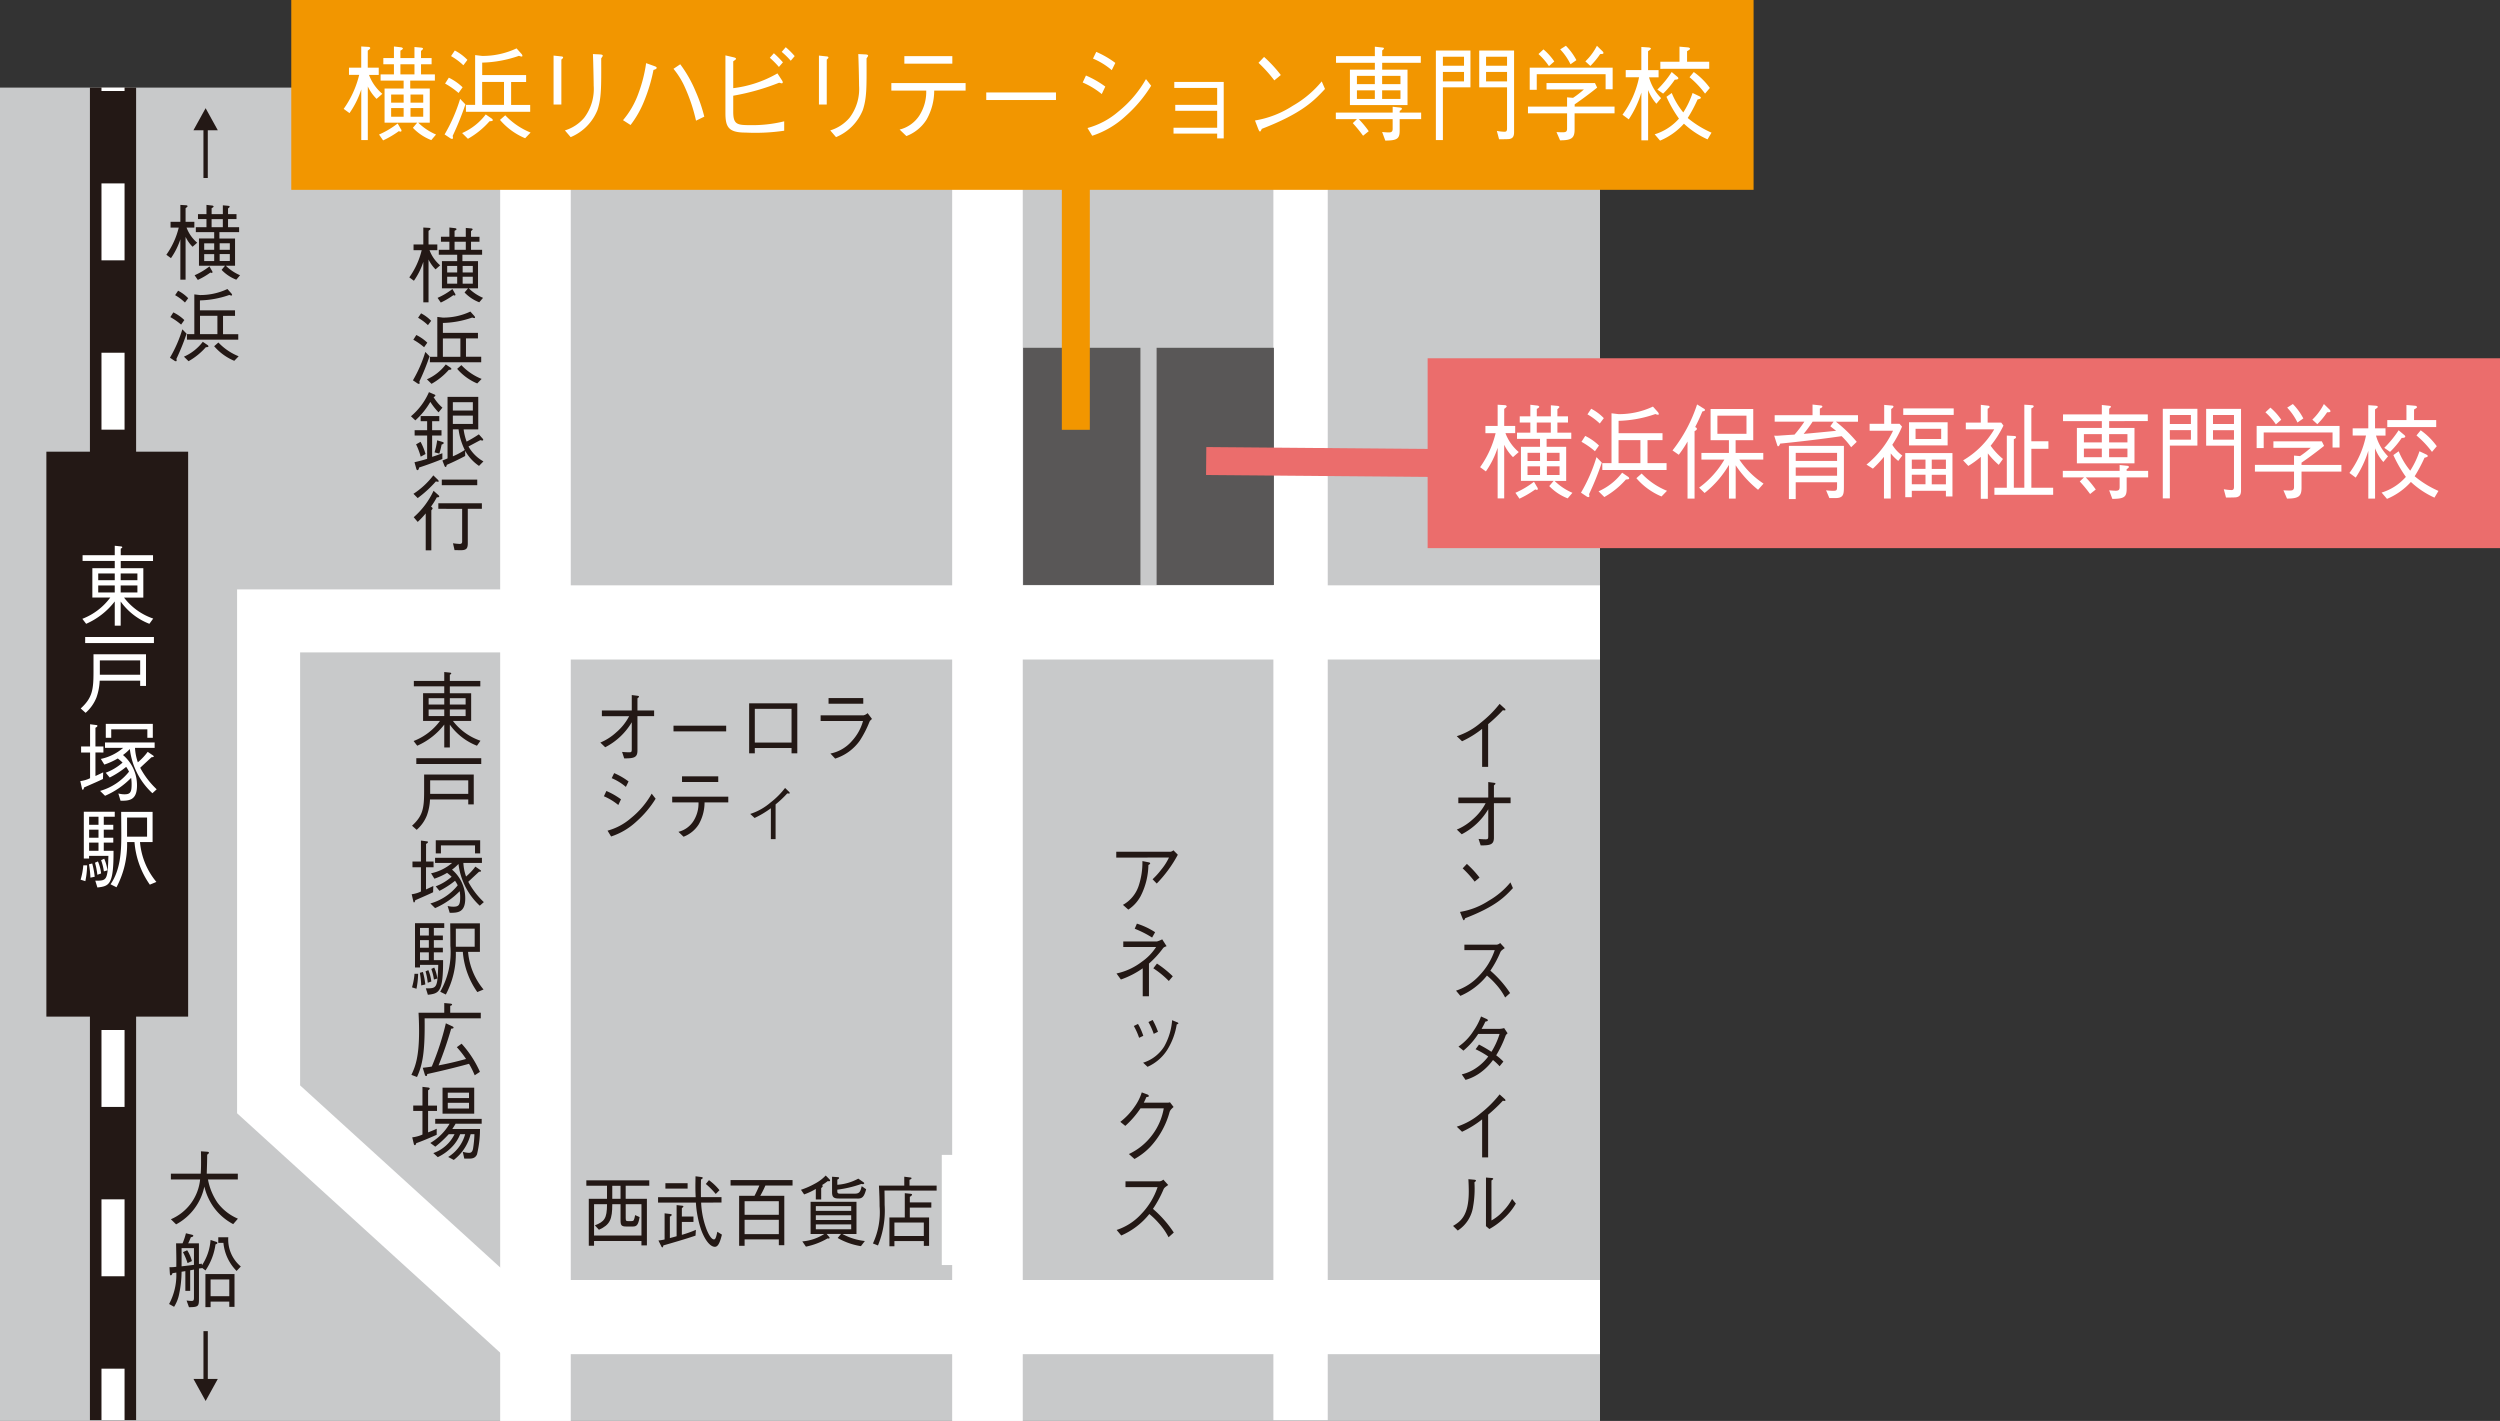 <svg xmlns="http://www.w3.org/2000/svg" xmlns:xlink="http://www.w3.org/1999/xlink" width="300" height="170.511" viewBox="0 0 300 170.511"><rect x="0" y="0" width="300" height="170.511" fill="#333333" stroke="none"/><defs><clipPath id="a"><rect width="192" height="160" transform="translate(-614 732)" fill="none"/></clipPath></defs><g transform="translate(614 -721.489)"><g clip-path="url(#a)"><path d="M-616.506,723.178V891.907h195.293V791.437h111.69V768.657h-111.69v-22.7h18.65V723.178Z" fill="none"/><rect width="195.293" height="168.729" transform="translate(-616.506 724.179)" fill="#c8c9ca"/><line y2="175.064" transform="translate(-549.744 720.563)" fill="#666"/><path d="M4.236,175.065H-4.236V0H4.236Z" transform="translate(-549.744 720.563)" fill="#fff"/><line y2="176.926" transform="translate(-495.504 723.171)" fill="#666"/><path d="M4.236,176.926H-4.236V0H4.236Z" transform="translate(-495.504 723.171)" fill="#fff"/><line x1="128.836" transform="translate(-550.049 796.183)" fill="#666"/><path d="M128.836,4.448H0v-8.9H128.836Z" transform="translate(-550.049 796.183)" fill="#fff"/><line x1="128.836" transform="translate(-550.049 879.541)" fill="#666"/><path d="M128.836,4.448H0v-8.9H128.836Z" transform="translate(-550.049 879.541)" fill="#fff"/><path d="M-551.215,886.325l-34.335-31.244V792.215h35.49v7.563h-27.926v51.959l31.862,28.994Z" fill="#fff"/><path d="M3.262,169.68H-3.262V0H3.262Z" transform="translate(-457.932 722.228)" fill="#fff"/><rect width="14.077" height="28.462" transform="translate(-491.225 763.223)" fill="#595757"/><rect width="14.078" height="28.462" transform="translate(-475.207 763.223)" fill="#595757"/><path d="M-590.891,751.1a4.253,4.253,0,0,1-.839-1.188v5.14h-.627V750.2a8.573,8.573,0,0,1-1.127,2.267l-.555-.406a9.478,9.478,0,0,0,1.487-3.258h-.981v-.694h1.176v-2.031l.683.041c.182.009.182.119.182.119,0,.059-.148.167-.238.238v1.633h1.052v.694h-.933a4.369,4.369,0,0,0,1.275,1.811Zm2.3,3.139a.367.367,0,0,1-.156-.048,9.027,9.027,0,0,1-1.516.89l-.384-.562a8.315,8.315,0,0,0,1.781-1.062l.3.526a.264.264,0,0,1,.066.157A.091.091,0,0,1-588.592,754.238Zm2.946.813a4.848,4.848,0,0,1-1.764-1.178l.416-.5h-3.131v-3.268h1.827v-.763H-590.5v-.593h1.276v-.972h-1.018v-.594h1.018v-1.11l.683.08c.1.009.176.08.176.12,0,.069-.176.167-.24.2v.712h1.347v-1.06l.656.06c.028.01.167.019.167.109,0,.02,0,.05-.2.208v.683h1.016v.594h-1.016v.972h1.33v.593h-2.365v.763h1.876v3.268H-586.9a5.575,5.575,0,0,0,1.707,1.142Zm-2.652-4.366h-1.2v.78h1.2Zm0,1.295h-1.2v.834h1.2Zm1.036-4.2h-1.347v.972h1.347Zm.84,2.9h-1.219v.78h1.219Zm0,1.295h-1.219v.834h1.219Z" fill="#231815"/><path d="M-591.611,761.53a27,27,0,0,1-1.219,3.022,1.6,1.6,0,0,1,.028.188c0,.07-.028.1-.093.1a.363.363,0,0,1-.193-.08l-.518-.347a15.537,15.537,0,0,0,1.487-3.407Zm-1.588-2.555a5.116,5.116,0,0,1,1.32.921l-.387.545a7.8,7.8,0,0,0-1.293-.9Zm.572-2.6a4.622,4.622,0,0,1,1.211.9l-.389.516a6.006,6.006,0,0,0-1.181-.882Zm.7,7.914a5.735,5.735,0,0,0,2.262-1.783l.553.377c.056.039.12.088.12.157,0,.091-.036.091-.314.12a7.911,7.911,0,0,1-2.068,1.674Zm.36-2.7h.886v-4.773l.666.078a7.615,7.615,0,0,0,3.305-.724l.488.547a.342.342,0,0,1,.074.167c0,.05-.037.068-.083.068a.734.734,0,0,1-.249-.068,11.41,11.41,0,0,1-3.527.653v1.19h4.21v.663h-1.44v2.2h1.828v.663h-6.158Zm3.656,0v-2.2H-590v2.2Zm.119,1a6.84,6.84,0,0,0,2.43,1.653l-.526.545a6.448,6.448,0,0,1-2.413-1.752Z" fill="#231815"/><path d="M-586.016,868.386a6.814,6.814,0,0,1-2.328-2.01,7.09,7.09,0,0,1-1.134-2.5,6.69,6.69,0,0,1-3.389,4.537l-.627-.615a5.828,5.828,0,0,0,3.508-4.775h-3.508v-.694h3.582c.017-.346.039-.6.039-1.335,0-.486,0-.862-.012-1.349l.723.05c.064,0,.238.021.238.129,0,.04-.037.091-.213.229-.008.921-.017,1.059-.054,2.276h3.73v.694h-3.583a7.311,7.311,0,0,0,1.128,2.765,5.936,5.936,0,0,0,2.464,1.942Z" fill="#231815"/><path d="M-588.139,870.814a7.381,7.381,0,0,1-1.2,3.128l-.377-.284c-.2.028-.277.037-.408.05v3.545c0,.99-.037,1.09-1.2,1.1l-.287-.8c.187.019.426.049.609.049.25,0,.277-.118.277-.437v-3.327c-.3.059-.349.07-.453.09v2.467h-.58v-2.369c-.332.049-.369.06-.452.069a13.63,13.63,0,0,1-.3,2.716,4.459,4.459,0,0,1-.6,1.494l-.6-.335a7.369,7.369,0,0,0,.868-3.775c-.14.029-.26.047-.453.07-.029.079-.1.266-.213.266-.082,0-.1-.1-.11-.235l-.046-.745a4.024,4.024,0,0,0,.822-.05c.008-.822.008-1.02-.029-2.812h.777a7.656,7.656,0,0,0,.406-1.208l.728.176c.046.011.157.05.157.119,0,.032-.016.139-.295.18a6.694,6.694,0,0,1-.322.733h1.291v2.474a1.493,1.493,0,0,0,.352-.037l.008.206a6.319,6.319,0,0,0,1.037-3.049l.718.238a.144.144,0,0,1,.1.127C-587.908,870.715-588.01,870.774-588.139,870.814Zm-2.586.447h-1.485v2.187c.683-.078.958-.109,1.485-.177Zm-.767,1.8a7.783,7.783,0,0,0-.553-1.316l.508-.226a4.323,4.323,0,0,1,.564,1.3Zm5.006,5.253v-.635h-2.242v.664h-.622V874.38h3.491v3.934Zm0-3.29h-2.242v2.01h2.242Zm.877-1.019a5.516,5.516,0,0,1-1.58-3.368h-.618v-.675h1.2a4.214,4.214,0,0,0,1.506,3.507Z" fill="#231815"/><path d="M-561.734,753.814a4.33,4.33,0,0,1-.842-1.188v5.139h-.626v-4.852a8.451,8.451,0,0,1-1.129,2.267l-.552-.406a9.438,9.438,0,0,0,1.486-3.258h-.978v-.694h1.173v-2.03l.682.041c.186.009.186.117.186.117,0,.06-.148.168-.242.24v1.632h1.054v.694h-.933a4.366,4.366,0,0,0,1.273,1.811Zm2.3,3.139a.35.35,0,0,1-.157-.049,9.337,9.337,0,0,1-1.514.892l-.388-.564a8.188,8.188,0,0,0,1.781-1.061l.3.525a.254.254,0,0,1,.064.157A.089.089,0,0,1-559.435,756.953Zm2.945.812a4.838,4.838,0,0,1-1.764-1.178l.416-.495h-3.131v-3.27h1.829v-.762h-2.206v-.594h1.272v-.97h-1.014V749.9h1.014v-1.11l.683.079c.1.01.178.079.178.12,0,.069-.178.167-.24.2v.712h1.347v-1.06l.657.058c.026.011.164.021.164.11,0,.019,0,.05-.193.209v.683h1.015v.594h-1.015v.97h1.33v.594h-2.364v.762h1.872v3.27h-1.106a5.612,5.612,0,0,0,1.709,1.14Zm-2.65-4.367h-1.2v.783h1.2Zm0,1.3h-1.2v.831h1.2Zm1.034-4.2h-1.347v.97h1.347Zm.84,2.9h-1.218v.783h1.218Zm0,1.3h-1.218v.831h1.218Z" fill="#231815"/><path d="M-562.455,764.245a27.6,27.6,0,0,1-1.219,3.022,1.688,1.688,0,0,1,.029.188c0,.068-.029.1-.094.1a.354.354,0,0,1-.193-.08l-.517-.347a15.782,15.782,0,0,0,1.488-3.407Zm-1.588-2.555a5.132,5.132,0,0,1,1.32.921l-.386.545a7.81,7.81,0,0,0-1.293-.9Zm.572-2.6a4.62,4.62,0,0,1,1.211.9l-.387.515a6.107,6.107,0,0,0-1.184-.883Zm.7,7.915a5.721,5.721,0,0,0,2.264-1.784l.553.377c.056.04.119.09.119.157,0,.091-.035.091-.313.121a7.968,7.968,0,0,1-2.068,1.674Zm.362-2.7h.886V759.52l.666.081a7.6,7.6,0,0,0,3.3-.724l.492.546a.367.367,0,0,1,.071.168c0,.048-.038.068-.081.068a.741.741,0,0,1-.25-.068,11.45,11.45,0,0,1-3.528.653v1.189h4.208v.664h-1.438v2.2h1.828v.661h-6.158Zm3.656,0v-2.2h-2.1v2.2Zm.121,1a6.817,6.817,0,0,0,2.428,1.654l-.528.545a6.446,6.446,0,0,1-2.409-1.754Z" fill="#231815"/><path d="M-561.373,770.973a7.962,7.962,0,0,1-.988-1.258,9.063,9.063,0,0,1-1.8,2.22l-.525-.495a7.83,7.83,0,0,0,2.16-2.894l.619.268c.094.039.148.068.148.138,0,.088-.121.149-.213.188a5.332,5.332,0,0,0,1.063,1.268Zm-2.328,6.616c-.055.218-.1.318-.194.318s-.138-.1-.165-.218l-.2-.733c.75-.18.971-.238,1.516-.406v-2.794h-1.5v-.643h1.5v-1.082h-.776v-.613h2.235v.613h-.86v1.082h1.126v.643h-1.126v2.555c.564-.178.848-.287,1.229-.434v.691C-561.422,776.776-562.391,777.163-563.7,777.589Zm.185-1.3a8.367,8.367,0,0,0-.554-1.477l.535-.307a7.189,7.189,0,0,1,.6,1.467Zm2.512-1.456a9.652,9.652,0,0,1-.277,1.089l-.572-.149a8.671,8.671,0,0,0,.312-1.445l.618.187c.148.04.167.089.167.128C-560.756,774.717-560.8,774.776-561,774.837Zm4.485,2.564a5.317,5.317,0,0,1-1.661-1.812v.624c-.582.307-1.3.674-2.207,1.06-.037.178-.065.257-.138.257s-.129-.1-.148-.158l-.239-.615c.166-.067.423-.168.617-.257v-7.38h3.686v3.9h-1.756a6.791,6.791,0,0,0,.359,1.465,14.99,14.99,0,0,0,1.471-.872l.471.535a.2.2,0,0,1,.052.128c0,.04-.036.081-.117.081a.935.935,0,0,1-.223-.051l-1.431.763a4.7,4.7,0,0,0,1.793,1.792Zm-.739-7.646h-2.4v1h2.4Zm0,1.613h-2.4v1h2.4Zm-1.715,1.647h-.683v3.238a8.752,8.752,0,0,0,1.429-.764A7.889,7.889,0,0,1-558.973,773.015Z" fill="#231815"/><path d="M-561.439,779.3a1.724,1.724,0,0,1-.256-.04,14.076,14.076,0,0,1-2.182,2l-.508-.514A9.53,9.53,0,0,0-562,778.533l.563.544a.332.332,0,0,1,.083.158A.075.075,0,0,1-561.439,779.3Zm-.138,1.862a10.132,10.132,0,0,1-.7,1.119c.045.04.185.119.185.219,0,.06-.037.1-.148.226v4.8h-.674v-4.427a10.826,10.826,0,0,1-.961,1.02l-.479-.565a9.588,9.588,0,0,0,2.381-3.17l.592.525c.027.029.09.09.09.139C-561.293,781.177-561.484,781.167-561.577,781.167Zm3.712,1.387v4.13c0,.536-.15.674-.3.744-.221.1-.3.1-1.291.079l-.186-.823a6.919,6.919,0,0,0,.793.08c.188,0,.307-.049.307-.288v-3.922H-561.4v-.664h5.225v.664Zm-3.121-2.833v-.673h4.255v.673Z" fill="#231815"/><path d="M-556.766,810.976a7.217,7.217,0,0,1-3.253-2.527v2.734h-.67V808.44a8.363,8.363,0,0,1-3.243,2.536l-.435-.565A7.131,7.131,0,0,0-561.2,808h-2.031v-3.327h2.541v-.823h-3.649V803.2h3.649v-1.07l.654.07c.055,0,.183.02.183.1s-.062.1-.167.158v.742h3.658v.655h-3.658v.823h2.559V808h-2.188a6.967,6.967,0,0,0,3.306,2.378Zm-3.923-5.706h-1.875v.762h1.875Zm0,1.356h-1.875v.794h1.875Zm2.564-1.356h-1.894v.762h1.894Zm0,1.356h-1.894v.794h1.894Z" fill="#231815"/><path d="M-557.81,818.019v-.594H-562.4a6.33,6.33,0,0,1-.372,1.91A4.457,4.457,0,0,1-564,821.069l-.556-.495c1.3-1.188,1.45-2.09,1.45-4.121v-2.02h5.956v3.586Zm-6.233-4.853v-.694h7.793v.694Zm6.233,1.96h-4.571v1.625h4.571Z" fill="#231815"/><path d="M-562.879,825.559v2.664c.434-.2.654-.306.877-.415l-.027.752c-.731.345-.879.406-2.144.961-.016.1-.055.256-.137.256-.065,0-.075-.049-.1-.167l-.186-.813a3.531,3.531,0,0,0,1.109-.327v-2.911h-1.017v-.684h1.017v-2.517l.637.082c.149.018.2.018.2.1,0,.1-.094.148-.223.217v2.12h.9v.684Zm6.452,4.616a8.131,8.131,0,0,1-2.555-5.012,5.386,5.386,0,0,1-.776.684,4.469,4.469,0,0,1,1.588,3.455c0,1.723-.941,1.723-1.865,1.723l-.25-.82a2.829,2.829,0,0,0,.682.089c.648,0,.824-.2.824-1.12a4.127,4.127,0,0,0-.057-.743,9.32,9.32,0,0,1-2.953,2.03l-.564-.556a6.417,6.417,0,0,0,3.277-2.177,3.39,3.39,0,0,0-.321-.544,10.4,10.4,0,0,1-1.868,1.207l-.45-.544a6.153,6.153,0,0,0,1.91-1.15,5.53,5.53,0,0,0-.545-.465,8.087,8.087,0,0,1-1.523.7l-.4-.647a5.677,5.677,0,0,0,2.53-1.247h-2.049v-.613h5.623v.613h-2.227a5.82,5.82,0,0,0,.323,1.634,6.981,6.981,0,0,0,1.118-1.189l.581.4c.066.051.1.071.1.121,0,.069-.025.078-.249.1-.36.336-.93.861-1.283,1.2a9.451,9.451,0,0,0,1.867,2.437Zm-.571-6.281v-.96h-4.09v.96h-.619v-1.575h5.328v1.575Z" fill="#231815"/><path d="M-564.023,840.14l-.537-.169a7.665,7.665,0,0,0,.3-1.623h.434A9.86,9.86,0,0,1-564.023,840.14Zm2.085-7.3v.91h1.082v.556h-1.082v.913h1.082v.553h-1.082v.93h1.108c.02,3.864-.49,4-1.826,4.162l-.241-.772c1.311,0,1.4,0,1.485-2.816H-563.6v.309h-.6v-5.31h3.51v.565Zm-1.515,6.9a10.263,10.263,0,0,0-.166-1.515l.369-.1a9.478,9.478,0,0,1,.289,1.5Zm.914-6.9H-563.6v.91h1.061Zm0,1.466H-563.6v.913h1.061Zm0,1.466H-563.6v.93h1.061Zm-.129,3.647a7.716,7.716,0,0,0-.267-1.368l.333-.149a4.727,4.727,0,0,1,.36,1.368Zm1.146-.506-.406.118a6.322,6.322,0,0,0-.314-1.268l.349-.167A4.519,4.519,0,0,1-561.522,838.913Zm4.8,1.624a9.661,9.661,0,0,1-1.738-4.824h-.84a10.387,10.387,0,0,1-1.2,5.12l-.675-.337a9.544,9.544,0,0,0,1.22-5.517c0-.761-.01-1.8-.02-2.694h3.565v3.428h-1.422a8.141,8.141,0,0,0,1.857,4.515Zm-.316-7.608H-559.3v2.17h2.262Z" fill="#231815"/><path d="M-563.045,843.689c.055,3.961-.23,5.556-.915,7.041l-.673-.257c.46-.97.922-2.12.922-5.248,0-.944-.035-1.586-.064-2.21h3.086v-1.161l.755.071c.065.009.184.03.184.119,0,.068-.072.1-.223.148v.823h3.668v.674Zm6.01,6.835a10.352,10.352,0,0,0-.684-1.378c-.939.257-2.539.684-5.012,1.228-.029.187-.039.238-.13.238s-.129-.069-.166-.188l-.241-.8c.315-.037.748-.088,1.083-.148a32.658,32.658,0,0,0,1.687-5.191l.768.359c.074.037.156.078.156.158,0,.1-.1.109-.285.128a44.279,44.279,0,0,1-1.514,4.408c1.115-.218,1.92-.395,3.3-.773a12.449,12.449,0,0,0-1.108-1.415l.573-.418a12.728,12.728,0,0,1,2.2,3.378Z" fill="#231815"/><path d="M-562.629,854.8v2.575c.6-.239.776-.307,1.033-.437v.725c-.8.354-1.625.713-2.457,1.01-.037.128-.074.236-.166.236s-.119-.129-.148-.257l-.164-.682a4.111,4.111,0,0,0,1.226-.337V854.8h-1.107v-.645h1.107V851.91l.658.079c.045,0,.209.02.209.129,0,.071-.044.11-.191.208v1.833h1.069v.645Zm3.305,1.533c-.129.22-.342.556-.4.635h3.324a13.033,13.033,0,0,1-.361,3.051c-.231.505-.656.505-1.035.505h-.488l-.186-.824a2.724,2.724,0,0,0,.731.13c.156,0,.4,0,.5-.483a12.279,12.279,0,0,0,.168-1.755h-.453a5.626,5.626,0,0,1-2.022,3.09l-.674-.356a4.685,4.685,0,0,0,2.039-2.734h-.6a4.528,4.528,0,0,1-.971,1.515,5.759,5.759,0,0,1-1.715,1.24l-.537-.488a4.458,4.458,0,0,0,2.549-2.267h-.694a13.257,13.257,0,0,1-1.615,1.5l-.6-.446a6.439,6.439,0,0,0,2.316-2.31h-1.726v-.583h5.576v.583Zm-1.571-1.2v-3.12h3.8v3.12Zm3.176-2.526h-2.547v.654h2.547Zm0,1.218h-2.547v.692h2.547Z" fill="#231815"/><path d="M-480.049,824.4v-.7h6.52a.769.769,0,0,0,.341-.177l.526.535a15.326,15.326,0,0,1-2.529,3.457l-.5-.515a9.137,9.137,0,0,0,1.044-1.158,6.728,6.728,0,0,0,.922-1.447Zm.8,5.673a4.068,4.068,0,0,0,1.912-2.355,8.9,8.9,0,0,0,.426-2.9l.791.158c.092.02.141.07.141.119s-.02.08-.213.2a8.487,8.487,0,0,1-.924,3.714,4.492,4.492,0,0,1-1.486,1.634Z" fill="#231815"/><path d="M-476.873,837.685a10.541,10.541,0,0,1-2.619,1.346l-.529-.724a7.638,7.638,0,0,0,3.04-1.406,6.368,6.368,0,0,0,1.715-1.773h-3.941v-.663h4.043a3.081,3.081,0,0,0,.629-.258l.525.822c-.295.119-.33.13-.433.256a11.472,11.472,0,0,1-1.682,1.833v3.924h-.748Zm-.7-5.36a8.815,8.815,0,0,1,2.187,1.029l-.361.643a12.074,12.074,0,0,0-2.086-1.058Zm2.408,4.793a12.316,12.316,0,0,1,1.9,1.527l-.478.564a10.754,10.754,0,0,0-1.858-1.524Z" fill="#231815"/><path d="M-477.307,846.026a8.194,8.194,0,0,0-.634-1.418l.5-.247a7.156,7.156,0,0,1,.636,1.426Zm4.424-1.922c.027.021.186.068.211.088s.076.05.076.089c0,.08-.084.1-.195.138a8.229,8.229,0,0,1-1.106,3,5.4,5.4,0,0,1-2.4,2.088l-.528-.494a4.6,4.6,0,0,0,2.532-1.951,7.62,7.62,0,0,0,.949-3.151Zm-2.669,1.446a8.586,8.586,0,0,0-.637-1.417l.509-.247a9.132,9.132,0,0,1,.637,1.417Z" fill="#231815"/><path d="M-473.935,853.811a.928.928,0,0,0,.332-.048l.434.564c-.36.317-.407.415-.479.595a9.987,9.987,0,0,1-2.329,4.2,7.982,7.982,0,0,1-1.884,1.445l-.672-.594a7.4,7.4,0,0,0,2.8-2.287,7.357,7.357,0,0,0,1.384-3.2h-2.788a11.256,11.256,0,0,1-1.827,2.11l-.6-.485a7.885,7.885,0,0,0,1.716-1.821,6.024,6.024,0,0,0,.86-1.715l.665.247c.175.07.183.168.183.19,0,.088-.12.109-.294.129-.093.216-.185.425-.314.671Z" fill="#231815"/><path d="M-473.815,863.69c-.408.286-.425.307-.537.463a13.464,13.464,0,0,1-1.293,2.4,13.571,13.571,0,0,1,2.5,2.841l-.627.566a7.766,7.766,0,0,0-1.182-1.7,9.188,9.188,0,0,0-1.126-1.09,8.756,8.756,0,0,1-3.369,2.577l-.555-.663a6.91,6.91,0,0,0,2.965-1.924,8.541,8.541,0,0,0,1.949-3.218h-3.851v-.694h4.109a.832.832,0,0,0,.433-.206Z" fill="#231815"/><path d="M2.771,168.731H-2.771V0H2.771Z" transform="translate(-600.438 723.177)" fill="#231815"/><path d="M1.385,168.731H-1.385v-6.182H1.385Zm0-17.265H-1.385V142.23H1.385Zm0-20.319H-1.385v-9.236H1.385Zm0-20.319H-1.385v-9.236H1.385Zm0-20.319H-1.385V81.274H1.385Zm0-20.319H-1.385V60.956H1.385Zm0-20.319H-1.385V40.637H1.385Zm0-20.319H-1.385V20.319H1.385Zm0-20.319H-1.385V0H1.385Z" transform="translate(-600.438 723.177)" fill="#fff"/><rect width="17.012" height="67.792" transform="translate(-608.435 775.691)" fill="#231815"/><path d="M-596.074,796.347a7.646,7.646,0,0,1-3.444-2.674v2.894h-.712v-2.905a8.788,8.788,0,0,1-3.432,2.685l-.457-.6a7.53,7.53,0,0,0,3.351-2.55h-2.15v-3.524h2.688v-.87h-3.86v-.693h3.86V786.98l.7.074c.058,0,.2.02.2.106s-.07.1-.18.166v.787h3.873v.693h-3.873v.87h2.709V793.2h-2.314a7.382,7.382,0,0,0,3.5,2.517Zm-4.156-6.042h-1.983v.807h1.983Zm0,1.438h-1.983v.839h1.983Zm2.718-1.438h-2.006v.807h2.006Zm0,1.438h-2.006v.839h2.006Z" fill="#fff"/><path d="M-597.18,803.8v-.628h-4.857a6.836,6.836,0,0,1-.391,2.023,4.8,4.8,0,0,1-1.3,1.835l-.588-.524c1.378-1.258,1.535-2.213,1.535-4.363v-2.141h6.3v3.8Zm-6.6-5.14v-.733h8.252v.733Zm6.6,2.078h-4.839v1.719h4.839Z" fill="#fff"/><path d="M-602.547,811.788v2.821c.461-.209.694-.325.93-.44l-.029.8c-.773.367-.931.43-2.27,1.017-.019.105-.057.273-.147.273-.068,0-.078-.053-.107-.179l-.194-.859a3.766,3.766,0,0,0,1.173-.347v-3.083h-1.077v-.723h1.077V808.4l.673.085c.157.021.205.021.205.107,0,.1-.1.155-.234.229v2.246h.957v.723Zm6.836,4.888a8.6,8.6,0,0,1-2.709-5.308,5.571,5.571,0,0,1-.822.724,4.738,4.738,0,0,1,1.682,3.661c0,1.825-1,1.825-1.975,1.825l-.264-.872a2.969,2.969,0,0,0,.722.1c.686,0,.871-.21.871-1.185a4.6,4.6,0,0,0-.059-.787,9.779,9.779,0,0,1-3.13,2.15l-.595-.586a6.81,6.81,0,0,0,3.471-2.308,3.869,3.869,0,0,0-.34-.576,10.887,10.887,0,0,1-1.977,1.278l-.478-.576a6.454,6.454,0,0,0,2.023-1.217,6.493,6.493,0,0,0-.576-.494,8.5,8.5,0,0,1-1.614.734l-.419-.68a6.034,6.034,0,0,0,2.677-1.323H-601.4v-.651h5.957v.651h-2.357a6.2,6.2,0,0,0,.342,1.731,7.3,7.3,0,0,0,1.183-1.258l.616.42c.07.052.107.072.107.126,0,.073-.03.083-.263.1-.381.357-.988.912-1.36,1.269a10,10,0,0,0,1.977,2.58Zm-.607-6.65v-1.019h-4.334v1.019h-.653v-1.67h5.643v1.67Z" fill="#fff"/><path d="M-603.758,827.228l-.569-.179a8.194,8.194,0,0,0,.323-1.721h.459A10.092,10.092,0,0,1-603.758,827.228Zm2.21-7.731v.967h1.142v.586h-1.142v.965h1.142v.586h-1.142v.987h1.171c.021,4.092-.518,4.237-1.936,4.4l-.253-.818c1.388,0,1.488,0,1.574-2.979h-2.318v.324h-.633V818.9h3.713v.6Zm-1.6,7.31a11.5,11.5,0,0,0-.176-1.6l.39-.1a10.042,10.042,0,0,1,.3,1.593Zm.967-7.31h-1.125v.967h1.125Zm0,1.553h-1.125v.965h1.125Zm0,1.551h-1.125v.987h1.125Zm-.137,3.861a8.273,8.273,0,0,0-.283-1.447l.353-.158a4.96,4.96,0,0,1,.379,1.447Zm1.213-.533-.43.125a6.312,6.312,0,0,0-.334-1.343l.373-.178A4.949,4.949,0,0,1-601.109,825.929Zm5.084,1.718a10.268,10.268,0,0,1-1.839-5.107h-.888a10.993,10.993,0,0,1-1.273,5.421l-.714-.356c1.155-1.688,1.292-3.786,1.292-5.841,0-.808-.01-1.91-.018-2.854h3.772v3.63H-597.2a8.6,8.6,0,0,0,1.967,4.781Zm-.332-8.055h-2.4v2.3h2.4Z" fill="#fff"/><path d="M-590.785,886.96h1.2v-5.732h.522v5.732h1.2l-1.461,2.648Z" fill="#231815"/><path d="M-587.865,737.118h-1.2v5.734h-.522v-5.734h-1.2l1.461-2.647Z" fill="#231815"/><rect width="4.247" height="13.219" transform="translate(-500.986 860.075)" fill="#fff"/><path d="M-542.715,870.977h-.631v-5.63h2.186v-1.566h-2.479v-.656h7.553v.656h-2.832v1.566h2.547v5.593h-.656v-.529h-5.688Zm3.8-3.316c0,.361.078.361.312.361h.362c.3,0,.32-.065.457-.721l.535.24c-.164,1.02-.389,1.13-.836,1.13h-.76c-.57,0-.691-.14-.691-.75v-1.926h-.992c0,1.806-.258,2.463-1.6,3.066l-.49-.53c1.138-.443,1.459-.814,1.459-2.536h-1.555v3.76h5.688v-3.76h-1.891Zm-.621-3.88h-.992v1.566h.992Z" fill="#231815"/><path d="M-529.863,865.8a10.236,10.236,0,0,0,.674,3.278c.121.286.492,1.138.862,1.138.208,0,.275-.333.407-.916l.551.343c-.258,1.046-.49,1.461-.846,1.461-.587,0-1.224-.86-1.664-2.083a12.487,12.487,0,0,1-.613-3.221h-4.541v-.649h4.514c-.026-.565-.034-.842-.034-1.463,0-.166.016-.9.016-1.045l.709.091c.078.019.155.029.155.092,0,.093-.1.15-.206.2-.018.564-.018,1.315-.011,2.12h2.47v.649Zm-2.944.3.639.073c.087.01.174.02.174.093s-.106.139-.183.2v1.009h1.392v.648h-1.392v1.547a13.842,13.842,0,0,0,1.685-.6l-.045.694c-1.156.4-2.865.889-3.858,1.176-.05.2-.05.231-.121.231s-.111-.093-.121-.111l-.353-.713a5.309,5.309,0,0,0,.742-.121v-3.138l.7.082c.043.009.155.02.155.1,0,.1-.137.167-.223.214v2.574c.242-.066.569-.149.81-.223Zm-1.345-2.63h2.666v.648h-2.666Zm5.229-.362a6.516,6.516,0,0,1,1.261,1.205l-.449.453a9.079,9.079,0,0,0-1.191-1.2Z" fill="#231815"/><path d="M-522.154,863.754a12.078,12.078,0,0,1-.615,1.231h2.884v5.926h-.656v-.694h-4.107v.768h-.657v-6h1.848c.162-.3.4-.814.578-1.231h-3.453V863.1h7.438v.649Zm-2.494,1.88v1.629h4.107v-1.629Zm4.107,2.232h-4.107v1.722h4.107Z" fill="#231815"/><path d="M-514.68,863.227a8.066,8.066,0,0,1-.673.471c.035.029.078.056.078.121,0,.1-.114.184-.182.232v1.37h-.646v-1.26a7.59,7.59,0,0,1-1.4.658l-.381-.556a9.745,9.745,0,0,0,1.7-.75,5.036,5.036,0,0,0,1.27-.962l.439.443c.069.074.086.12.086.158C-514.387,863.254-514.5,863.245-514.68,863.227Zm3.989,7.8a8.149,8.149,0,0,1-2.79-.981l.407-.482H-514.8l.251.3c.1.12.1.13.1.157,0,.093-.085.093-.121.093a.561.561,0,0,1-.12-.018,8.573,8.573,0,0,1-2.6.991l-.432-.63a5.75,5.75,0,0,0,2.633-.889h-1.64v-3.861h5.507v3.861h-1.693a7.335,7.335,0,0,0,2.7.842Zm-1.166-4.8H-516.1v.566h4.246Zm0,1.093H-516.1v.566h4.246Zm0,1.1H-516.1v.583h4.246Zm.759-3.111h-2.261c-.666,0-.795-.232-.795-.787v-1.825l.665.047c.061,0,.18.01.18.1,0,.075-.076.129-.213.2v.62a6.2,6.2,0,0,0,2.518-.74l.553.388c.113.073.156.112.156.166s-.07.111-.156.111a1.191,1.191,0,0,1-.182-.027,13.417,13.417,0,0,1-2.889.685v.167c0,.259.059.315.395.315h1.692c.579,0,.691-.251.837-.9l.535.371C-510.313,865.161-510.563,865.319-511.1,865.319Z" fill="#231815"/><path d="M-507.861,864.355c.017.926.017,1.344.017,1.7a11.018,11.018,0,0,1-.8,4.89l-.605-.242a8.874,8.874,0,0,0,.8-4.471c0-.769-.033-1.547-.078-2.473h3.039v-1.065l.724.092c.044,0,.147.019.147.093,0,.057-.052.111-.242.186v.694h3.254v.6Zm5.619,2.047h-2.58v1.186h2.312v3.407h-.631v-.574h-3.529v.621h-.6v-3.454h1.845v-2.917l.717.074c.034.009.154.018.154.1,0,.111-.207.231-.265.259v.675h2.58Zm-.9,3.408v-1.62h-3.529v1.62Z" fill="#231815"/><path d="M-538.188,808.159a7.891,7.891,0,0,1-3.187,3l-.585-.561a6.614,6.614,0,0,0,1.921-1.237,6.478,6.478,0,0,0,1.537-1.93h-3.273v-.683h3.587v-1.854l.725.093c.069.009.141.046.141.1s-.02.065-.184.206v1.452h2v.683h-2v4.122c0,.814-.367.955-1.59.946l-.254-.778c.272.029.665.047.83.047.289,0,.332-.037.332-.394Z" fill="#231815"/><path d="M-533.18,809.255v-.684h6.321v.684Z" fill="#231815"/><path d="M-523.423,811.25v.638h-.68v-6h5.779v6h-.69v-.638Zm4.409-4.7h-4.409v4.047h4.409Z" fill="#231815"/><path d="M-515.525,808.009v-.684h5.16a1.043,1.043,0,0,0,.48-.261l.524.7c-.209.187-.244.225-.3.337a12.479,12.479,0,0,1-1.178,2.286,5.743,5.743,0,0,1-2.943,2.134l-.567-.608a4.583,4.583,0,0,0,2.592-1.518,5.825,5.825,0,0,0,1.319-2.388Zm5.117-2.069h-4.166v-.685h4.166Z" fill="#231815"/><path d="M-541.234,816.407a8.712,8.712,0,0,1,1.753,1l-.322.683a7.109,7.109,0,0,0-1.73-1.049Zm5.91.927a12.215,12.215,0,0,1-2.313,2.745,8.2,8.2,0,0,1-3.031,1.789l-.428-.7a7.123,7.123,0,0,0,2.793-1.49,10.216,10.216,0,0,0,2.506-2.95Zm-4.977-3.071a8.415,8.415,0,0,1,1.729,1l-.323.655a6.477,6.477,0,0,0-1.7-1.049Z" fill="#231815"/><path d="M-529.452,817.774a5.351,5.351,0,0,1-.691,2.622,3.694,3.694,0,0,1-1.832,1.5l-.611-.588a3,3,0,0,0,1.789-1.275,3.972,3.972,0,0,0,.619-2.258h-3.158v-.683h6.73v.683Zm1.642-2.444h-4.348v-.685h4.348Z" fill="#231815"/><path d="M-521.494,818.478a11.673,11.673,0,0,1-1.955,1.169l-.524-.486a6.975,6.975,0,0,0,2.446-1.377,9.406,9.406,0,0,0,1.736-1.742l.412.4c.069.067.148.141.148.216,0,.047-.027.057-.087.057a1.513,1.513,0,0,1-.211-.02,12.179,12.179,0,0,1-1.4,1.322v4.167h-.567Z" fill="#231815"/><path d="M-436.144,813.514v-4.562a11.952,11.952,0,0,1-2.409,1.489l-.636-.609a8.3,8.3,0,0,0,2.871-1.611,13.42,13.42,0,0,0,2.27-2.267l.6.543a.227.227,0,0,1,.1.169c0,.038-.009.074-.105.074a1.14,1.14,0,0,1-.2-.027,18.878,18.878,0,0,1-1.771,1.676v5.125Z" fill="#231815"/><path d="M-435.408,818.6a7.889,7.889,0,0,1-3.188,3l-.586-.562a6.583,6.583,0,0,0,1.922-1.237,6.5,6.5,0,0,0,1.537-1.93H-439v-.682h3.59v-1.855l.724.094c.069.009.139.046.139.1s-.018.066-.183.206v1.453h2v.682h-2v4.122c0,.815-.366.955-1.59.947l-.252-.779c.271.03.664.047.83.047.287,0,.332-.038.332-.393Z" fill="#231815"/><path d="M-432.449,828.061c-.979,1.049-2.043,2.192-5.729,3.616-.007.019-.1.243-.157.243-.069,0-.112-.112-.165-.234l-.3-.768a8.9,8.9,0,0,0,3.425-1.329,9.481,9.481,0,0,0,2.627-2.212Zm-4.592-.778a12.8,12.8,0,0,0-1.44-1.591l.506-.535a12.254,12.254,0,0,1,1.518,1.64Z" fill="#231815"/><path d="M-433.428,835.26c-.382.272-.4.29-.506.44a12.672,12.672,0,0,1-1.222,2.268,12.917,12.917,0,0,1,2.367,2.687l-.594.535a7.554,7.554,0,0,0-1.119-1.6,8.783,8.783,0,0,0-1.063-1.031,8.266,8.266,0,0,1-3.189,2.435l-.523-.626a6.528,6.528,0,0,0,2.8-1.818,8.027,8.027,0,0,0,1.844-3.045h-3.641v-.655h3.885a.771.771,0,0,0,.41-.2Z" fill="#231815"/><path d="M-433.086,845.484a1.033,1.033,0,0,0-.227.244,13.187,13.187,0,0,1-1.144,2.4,6.671,6.671,0,0,1,.863.749l-.454.564a6.846,6.846,0,0,0-.794-.75,6.676,6.676,0,0,1-1.4,1.432,5.633,5.633,0,0,1-1.894.955l-.453-.665a5.108,5.108,0,0,0,1.729-.767,5.985,5.985,0,0,0,1.449-1.377,10.118,10.118,0,0,0-1.52-.872l.409-.561a15.486,15.486,0,0,1,1.494.871,9.043,9.043,0,0,0,.977-2.145h-2.566a8.729,8.729,0,0,1-1.773,2.005l-.593-.488a6.47,6.47,0,0,0,1.807-1.892,7.61,7.61,0,0,0,.9-1.723l.681.308a.209.209,0,0,1,.139.16c0,.1-.219.14-.3.149a9.686,9.686,0,0,1-.453.872h2.139a2.4,2.4,0,0,0,.568-.094Z" fill="#231815"/><path d="M-436.144,860.374v-4.561a11.987,11.987,0,0,1-2.409,1.488l-.636-.609a8.3,8.3,0,0,0,2.871-1.611,13.466,13.466,0,0,0,2.27-2.265l.6.541a.227.227,0,0,1,.1.169c0,.039-.009.076-.105.076a1.165,1.165,0,0,1-.2-.028,19.136,19.136,0,0,1-1.771,1.676v5.124Z" fill="#231815"/><path d="M-439.635,868.6c.881-.524,1.887-1.19,1.887-4.131,0-.571-.027-1.123-.045-1.479l.716.065c.036.009.192.018.192.112,0,.047-.017.066-.183.2a12.288,12.288,0,0,1-.166,2.942,4.117,4.117,0,0,1-1.834,2.846Zm3.954-5.807.7.057c.086.008.167.037.167.093s-.028.074-.211.2v4.8a5.416,5.416,0,0,0,1.476-1.2,6.161,6.161,0,0,0,1-1.386l.453.562a7.547,7.547,0,0,1-1.423,1.762,8.459,8.459,0,0,1-1.755,1.291l-.411-.347Z" fill="#231815"/></g><path d="M1.679,30.883H-1.679V0H1.679Z" transform="translate(-484.9 742.182)" fill="#f29600"/><path d="M-579.047,744.269v-22.78H-403.57v22.78" fill="#f29600"/><path d="M-568.813,733.355a5.423,5.423,0,0,1-1.05-1.488V738.3h-.785v-6.076a10.668,10.668,0,0,1-1.411,2.839l-.7-.508a11.791,11.791,0,0,0,1.86-4.08h-1.223v-.867h1.469v-2.542l.853.05c.231.012.231.149.231.149,0,.073-.184.21-.3.3v2.045h1.318v.867h-1.168a5.453,5.453,0,0,0,1.6,2.27Zm2.879,3.931a.468.468,0,0,1-.2-.063,11.274,11.274,0,0,1-1.894,1.116l-.487-.706a10.375,10.375,0,0,0,2.233-1.327l.381.657a.335.335,0,0,1,.08.2A.114.114,0,0,1-565.934,737.286Zm3.688,1.016a6.044,6.044,0,0,1-2.207-1.475l.519-.619h-3.918v-4.093h2.288v-.955h-2.764v-.744h1.6V729.2H-568v-.744h1.273v-1.389l.856.1c.125.012.219.1.219.149,0,.086-.219.211-.3.249v.892h1.687V727.13l.822.075c.035.012.205.024.205.135,0,.026,0,.062-.24.26v.857h1.271v.744h-1.271v1.215h1.664v.744h-2.959v.955h2.345v4.093h-1.386a7,7,0,0,0,2.138,1.425Zm-3.318-5.469h-1.5v.98h1.5Zm0,1.625h-1.5V735.5h1.5Zm1.3-5.257h-1.687v1.215h1.687Zm1.052,3.632h-1.527v.98h1.527Zm0,1.625h-1.527V735.5h1.527Z" fill="#fff"/><path d="M-558.152,734.011a34.1,34.1,0,0,1-1.526,3.782,2.093,2.093,0,0,1,.034.237c0,.087-.034.124-.114.124a.429.429,0,0,1-.242-.1l-.648-.432a19.707,19.707,0,0,0,1.863-4.266Zm-1.988-3.2a6.484,6.484,0,0,1,1.654,1.152l-.487.683a9.783,9.783,0,0,0-1.617-1.13Zm.716-3.262a5.778,5.778,0,0,1,1.514,1.128l-.485.645a7.551,7.551,0,0,0-1.48-1.1Zm.879,9.908a7.18,7.18,0,0,0,2.832-2.233l.692.473c.07.049.152.111.152.2,0,.111-.047.111-.393.148a9.917,9.917,0,0,1-2.588,2.1Zm.451-3.385h1.11V728.1l.832.1a9.533,9.533,0,0,0,4.138-.906l.612.683a.429.429,0,0,1,.093.21c0,.063-.047.087-.1.087a1.042,1.042,0,0,1-.313-.087,14.308,14.308,0,0,1-4.414.817v1.49h5.27v.831h-1.8v2.752h2.289v.831h-7.709Zm4.576,0v-2.752h-2.623v2.752Zm.151,1.253a8.626,8.626,0,0,0,3.039,2.07l-.656.682a8.036,8.036,0,0,1-3.018-2.2Z" fill="#fff"/><path d="M-546.66,728.257c.092,0,.232.038.232.126,0,.062-.012.086-.209.26v5.393h-.935v-5.877Zm.449,8.881a4.914,4.914,0,0,0,2.3-1.5,5.724,5.724,0,0,0,1.154-3.868c0-.373-.035-2.034-.048-2.368-.008-.386-.008-.447-.044-1.426l.936.048c.046.013.244.026.244.148,0,.051-.023.077-.186.325.012,3.546.024,4.761-.451,6.2a5.922,5.922,0,0,1-3.213,3.248Z" fill="#fff"/><path d="M-539.238,735.91a10.316,10.316,0,0,0,1.849-3.213,17.137,17.137,0,0,0,.924-3.632l1,.359c.162.062.266.112.266.2,0,.149-.221.21-.383.259a19.936,19.936,0,0,1-1.109,3.708,12.078,12.078,0,0,1-1.641,2.9Zm6.867-6.709a15.061,15.061,0,0,1,1.849,3.26,18.5,18.5,0,0,1,1.038,3.026l-.993.483a20.508,20.508,0,0,0-1.269-3.855,9.6,9.6,0,0,0-1.436-2.368Z" fill="#fff"/><path d="M-526.012,734.905c0,1.487.452,1.6,1.955,1.6a15.894,15.894,0,0,0,4.161-.458v1.128a23.688,23.688,0,0,1-4.637.224c-2.057,0-2.416-.67-2.416-2.356v-6.907l.96.224c.161.037.311.087.311.185,0,.062-.033.088-.334.3v3.224a13.959,13.959,0,0,0,5.305-1.774l.566.869a.424.424,0,0,1,.071.2c0,.1-.059.124-.14.124-.022,0-.243-.062-.29-.074a27.69,27.69,0,0,1-5.512,1.561Zm5.481-5.382a11.184,11.184,0,0,0-1.088-1.1l.484-.545a12.579,12.579,0,0,1,1.087,1.091Zm1.42-.745a9.876,9.876,0,0,0-1.086-1.065l.486-.559a9.141,9.141,0,0,1,1.074,1.067Z" fill="#fff"/><path d="M-514.82,728.257c.093,0,.23.038.23.126,0,.062-.01.086-.2.26v5.393h-.937v-5.877Zm.451,8.881a4.919,4.919,0,0,0,2.3-1.5,5.708,5.708,0,0,0,1.156-3.868c0-.373-.033-2.034-.047-2.368-.01-.386-.01-.447-.045-1.426l.936.048c.047.013.242.026.242.148,0,.051-.024.077-.186.325.014,3.546.024,4.761-.449,6.2a5.915,5.915,0,0,1-3.215,3.248Z" fill="#fff"/><path d="M-501.895,732.362a7.076,7.076,0,0,1-.914,3.472,4.915,4.915,0,0,1-2.425,1.984l-.811-.78a3.968,3.968,0,0,0,2.368-1.687,5.283,5.283,0,0,0,.824-2.989h-4.186v-.905h8.912v.905Zm2.174-3.236h-5.757v-.9h5.757Z" fill="#fff"/><path d="M-495.65,733.491v-.907h8.367v.907Z" fill="#fff"/><path d="M-483.685,730.552a11.51,11.51,0,0,1,2.321,1.327l-.425.9a9.45,9.45,0,0,0-2.289-1.389Zm7.824,1.227a16.251,16.251,0,0,1-3.063,3.636,10.852,10.852,0,0,1-4.01,2.367l-.566-.93a9.468,9.468,0,0,0,3.7-1.973,13.544,13.544,0,0,0,3.317-3.9Zm-6.588-4.066a11.255,11.255,0,0,1,2.289,1.327l-.428.868a8.6,8.6,0,0,0-2.254-1.39Z" fill="#fff"/><path d="M-473.177,737.521v-.708h5.237v-2.031h-5.029v-.708h5.029v-2.033h-5.145v-.719h5.931V738.1h-.786v-.583Z" fill="#fff"/><path d="M-455,732.165c-1.3,1.388-2.707,2.9-7.582,4.786-.014.024-.141.322-.209.322-.092,0-.148-.149-.221-.31l-.39-1.016a11.827,11.827,0,0,0,4.529-1.761,12.5,12.5,0,0,0,3.48-2.928Zm-6.081-1.03a16.81,16.81,0,0,0-1.9-2.108l.67-.706a16.08,16.08,0,0,1,2.01,2.17Z" fill="#fff"/><path d="M-453.7,735.786V735h6.82V734.3l.807.088c.174.012.3.036.3.136s-.093.174-.267.272V735h2.578v.782h-2.578v1.352c0,1-.277,1.213-1.723,1.227l-.379-1.031c.543.051.75.051.785.051.346,0,.475-.1.475-.447v-1.152h-4.068a11.644,11.644,0,0,1,1.2,1.45l-.681.546a17.482,17.482,0,0,0-1.236-1.514l.508-.482Zm4.681-8.694.889.1c.094.012.2.024.2.1s-.045.124-.207.249v.681h4.633v.806h-4.633v.818h3.039V734.1h-6.912v-4.254h2.994v-.818h-4.66v-.806h4.66Zm0,3.5h-2.15v.994h2.15Zm0,1.737h-2.15v1.029h2.15Zm3.075-1.737h-2.2v.994h2.2Zm0,1.737h-2.2v1.029h2.2Z" fill="#fff"/><path d="M-440.852,731.965V738.3h-.843V727.551h4.148v4.414Zm2.534-3.67h-2.534v1.08h2.534Zm0,1.823h-2.534v1.14h2.534Zm5.628,8c-.185.074-.255.074-1.421.086l-.268-1.005a6.12,6.12,0,0,0,.9.1c.187,0,.324-.037.324-.383v-4.949h-3.339v-4.414h4.183v9.81C-432.31,737.894-432.506,738.042-432.69,738.117Zm-.464-9.822h-2.519v1.08h2.519Zm0,1.823h-2.519v1.14h2.519Z" fill="#fff"/><path d="M-425.048,735.09V737c0,.979-.265,1.339-1.745,1.327l-.43-.993c.371.027.592.027.73.027.3,0,.542-.014.542-.423V735.09h-4.693v-.806h4.693v-1.115l.717.062a11.32,11.32,0,0,0,1.3-1.005h-4.485v-.769h5.816l.263.546c-1.237.992-2.265,1.71-2.7,2.008v.273h4.786v.806Zm3.721-2.888v-1.811h-8.263v1.872h-.844V729.61h9.952V732.2Zm-6.8-2.778a7.784,7.784,0,0,0-1.258-1.45l.6-.559a6.983,6.983,0,0,1,1.3,1.451Zm2.59-.223a7.206,7.206,0,0,0-1.237-1.786l.682-.435a7.362,7.362,0,0,1,1.26,1.724Zm3.56-1.227a9.1,9.1,0,0,1-1.179,1.426l-.6-.547a6.934,6.934,0,0,0,1.386-1.873l.694.683a.319.319,0,0,1,.093.174C-421.581,727.974-421.766,727.974-421.973,727.974Z" fill="#fff"/><path d="M-415.232,733.937a5.374,5.374,0,0,1-.995-1.648v6.038h-.808V732.6a12.21,12.21,0,0,1-1.514,3.212l-.752-.558a11.345,11.345,0,0,0,1.988-4.49h-1.6V729.9h1.873v-2.777l.89.061c.045.014.255.026.255.149,0,.074-.21.212-.337.3v2.27h1.262v.867h-1.144a5.715,5.715,0,0,0,1.443,2.494Zm6.138,4.278a10.484,10.484,0,0,1-2.834-1.884,7.957,7.957,0,0,1-2.865,2.034l-.646-.757a6.382,6.382,0,0,0,2.914-1.886,15.316,15.316,0,0,1-1.5-2.615l.634-.459a8.958,8.958,0,0,0,1.387,2.331,10.285,10.285,0,0,0,1.111-2.331l.809.385c.047.024.184.1.184.174,0,.111-.08.136-.393.223a17.284,17.284,0,0,1-1.18,2.218,12.038,12.038,0,0,0,2.856,1.761Zm-3.931-7.166a10.545,10.545,0,0,1-1.4,1.673l-.694-.483a12.043,12.043,0,0,0,1.722-2.109l.682.572c.035.037.117.1.117.172C-412.6,731.035-412.875,731.049-413.025,731.049Zm-1.735-1.3V728.9h2.3v-1.812l1,.087c.243.026.268.149.268.173,0,.075-.221.2-.36.286V728.9h2.658v.843Zm5.365,2.975a11.286,11.286,0,0,0-1.861-1.971l.508-.621a8.31,8.31,0,0,1,1.932,1.911Z" fill="#fff"/><path d="M55.355,2.159-.015,1.679.015-1.679l55.369.48Z" transform="translate(-469.258 776.813)" fill="#eb6d6c"/><path d="M-442.684,787.262v-22.78H-314v22.78" fill="#eb6d6c"/><path d="M-432.443,776.346a5.378,5.378,0,0,1-1.053-1.488v6.435h-.787v-6.075a10.632,10.632,0,0,1-1.41,2.84l-.694-.509a11.822,11.822,0,0,0,1.862-4.08h-1.225V772.6h1.467v-2.543l.855.049c.233.014.233.15.233.15,0,.074-.186.211-.3.3V772.6h1.318v.867h-1.17a5.487,5.487,0,0,0,1.6,2.268Zm2.877,3.93a.471.471,0,0,1-.2-.06,11.506,11.506,0,0,1-1.9,1.115l-.486-.707a10.323,10.323,0,0,0,2.23-1.327l.383.657a.336.336,0,0,1,.079.2A.112.112,0,0,1-429.566,780.276Zm3.687,1.017a6.128,6.128,0,0,1-2.209-1.474l.522-.622h-3.92v-4.091h2.289v-.955h-2.763v-.745h1.6v-1.214h-1.271v-.744h1.271v-1.389l.856.1c.127.013.219.1.219.149,0,.087-.219.211-.3.248v.892h1.688v-1.326l.82.072c.035.014.209.027.209.138,0,.024,0,.063-.244.261v.855h1.271v.744h-1.271v1.214h1.666v.745h-2.96v.955h2.347V779.2h-1.388a6.982,6.982,0,0,0,2.139,1.427Zm-3.318-5.469h-1.5v.981h1.5Zm0,1.625h-1.5v1.043h1.5Zm1.295-5.257h-1.688v1.214h1.688Zm1.05,3.632h-1.523v.981h1.523Zm0,1.625h-1.523v1.043h1.523Z" fill="#fff"/><path d="M-421.785,777a34.055,34.055,0,0,1-1.525,3.782c.023.16.035.186.035.235,0,.087-.035.125-.116.125a.442.442,0,0,1-.244-.1l-.646-.432a19.609,19.609,0,0,0,1.861-4.266Zm-1.987-3.2a6.444,6.444,0,0,1,1.651,1.154l-.484.682a9.667,9.667,0,0,0-1.618-1.13Zm.715-3.261a5.734,5.734,0,0,1,1.516,1.129l-.486.644a7.664,7.664,0,0,0-1.479-1.1Zm.88,9.907a7.185,7.185,0,0,0,2.831-2.232l.694.471c.07.05.15.113.15.2,0,.11-.047.11-.393.148a9.917,9.917,0,0,1-2.587,2.1Zm.45-3.384h1.109v-5.977l.833.1a9.5,9.5,0,0,0,4.138-.907l.612.682a.435.435,0,0,1,.092.213c0,.06-.045.086-.1.086a1.013,1.013,0,0,1-.31-.086,14.485,14.485,0,0,1-4.416.817v1.486h5.271v.833h-1.8v2.753h2.287v.829h-7.708Zm4.576,0v-2.753h-2.622v2.753Zm.151,1.251a8.582,8.582,0,0,0,3.04,2.072l-.658.68a8.078,8.078,0,0,1-3.017-2.194Z" fill="#fff"/><path d="M-409.715,770.865c-.2.472-.484,1.141-.867,1.872.092.038.209.1.209.212s-.105.185-.279.283v8.086h-.844v-6.844a13.382,13.382,0,0,1-1.051,1.586l-.751-.52a17.943,17.943,0,0,0,2.948-5.52l.807.5c.049.024.139.085.139.16C-409.4,770.791-409.506,770.816-409.715,770.865Zm6.682,9.4a13.128,13.128,0,0,1-2.684-2.939v3.993h-.809v-4.043a12.043,12.043,0,0,1-2.923,3.373l-.656-.644a10.965,10.965,0,0,0,3.027-3.36h-2.752v-.807h3.3v-1.524h-2.2v-3.745h5.119v3.745h-2.115v1.524h3.319v.807h-2.868a10.283,10.283,0,0,0,2.9,2.876Zm-1.389-8.892h-3.49v2.171h3.49Z" fill="#fff"/><path d="M-393.691,772.093a16.3,16.3,0,0,1,2.5,2.417l-.672.645a9.48,9.48,0,0,0-1.143-1.326c-1.733.248-4.033.557-7.375.893-.092.26-.183.322-.242.322s-.092-.062-.139-.224l-.336-1.053a4.123,4.123,0,0,0,.567,0c.3-.026,1.607-.112,1.873-.124a14.406,14.406,0,0,0,1.18-1.55h-3.561v-.782h4.543v-1.276l.911.1c.138.012.267.038.267.136s-.035.112-.3.249v.792h4.576v.782Zm-.061,9.164h-.725l-.394-.931a8.2,8.2,0,0,0,.832.063c.439,0,.486-.063.486-.523v-.508h-4.961v2.022h-.818v-6.386h6.6v4.974C-392.732,780.847-392.813,781.257-393.752,781.257Zm.2-5.42h-4.961v.968h4.961Zm0,1.749h-4.961v.992h4.961Zm-.81-4.947.392-.546h-2.519a16.025,16.025,0,0,1-1.074,1.464c1.132-.1,2.716-.249,3.9-.372C-393.773,773.1-394.26,772.726-394.363,772.639Z" fill="#fff"/><path d="M-386.211,776.8a5.553,5.553,0,0,1-.9-.906v5.419h-.813v-5a15.979,15.979,0,0,1-1.328,1.414l-.771-.485a11.623,11.623,0,0,0,3.188-4.065h-2.81v-.832h1.747v-2.269l.867.075c.127.013.244.024.244.123s-.048.137-.269.3v1.774h1l.3.336a13.091,13.091,0,0,1-1.168,2.181,4.4,4.4,0,0,0,1.2,1.29Zm.6-5.519v-.781h6.056v.781Zm5.12,9.783v-.68h-4.093v.767h-.786v-5.294h5.665v5.207Zm-4.427-6.125v-2.777h4.633v2.777Zm1.977,1.7h-1.643v1.116h1.643Zm0,1.822h-1.643v1.14h1.643Zm1.882-5.517h-3.074v1.228h3.074Zm.568,3.7h-1.7v1.116h1.7Zm0,1.822h-1.7v1.14h1.7Z" fill="#fff"/><path d="M-375.459,781.344h-.844V776.31a10.494,10.494,0,0,1-1.5,1.09l-.623-.669a10.47,10.47,0,0,0,3.733-3.721h-3.41V772.2h1.8v-2.132l.844.1c.186.022.207.074.207.136,0,.1-.1.161-.23.235V772.2h1.629l.267.36a11.982,11.982,0,0,1-1.537,2.418,8.35,8.35,0,0,0,1.479,1.586l-.508.707a9.822,9.822,0,0,1-1.307-1.376Zm7.27-6h-2.047v4.674h2.615v.844h-7.052v-.844h1.491v-6.26l.9.049c.045,0,.207.013.207.137s-.127.186-.266.248v5.826h1.26v-9.967l.9.06c.162.014.223.064.223.124,0,.124-.13.187-.281.261v3.943h2.047Z" fill="#fff"/><path d="M-366.463,778.776v-.782h6.818v-.706l.81.087c.174.013.3.036.3.135s-.092.175-.267.274v.21h2.579v.782H-358.8v1.352c0,1-.275,1.216-1.721,1.227l-.379-1.029c.541.049.75.049.784.049.347,0,.473-.1.473-.446v-1.153h-4.066a11.749,11.749,0,0,1,1.2,1.452l-.679.543a17.65,17.65,0,0,0-1.239-1.511l.51-.484Zm4.682-8.692.89.1c.092.011.2.025.2.1s-.048.124-.207.248v.682h4.633v.807H-360.9v.817h3.038v4.254h-6.912v-4.254h2.995v-.817h-4.658v-.807h4.658Zm0,3.5h-2.151v.993h2.151Zm0,1.736h-2.151v1.03h2.151Zm3.074-1.736h-2.2v.993h2.2Zm0,1.736h-2.2v1.03h2.2Z" fill="#fff"/><path d="M-353.618,774.958v6.335h-.847v-10.75h4.152v4.415Zm2.529-3.672h-2.529v1.08h2.529Zm0,1.823h-2.529v1.141h2.529Zm5.63,8c-.186.076-.256.076-1.42.087l-.267-1a6.214,6.214,0,0,0,.9.1c.186,0,.323-.037.323-.383v-4.947h-3.339v-4.415h4.185v9.808C-345.077,780.885-345.273,781.032-345.459,781.107Zm-.464-9.821h-2.518v1.08h2.518Zm0,1.823h-2.518v1.141h2.518Z" fill="#fff"/><path d="M-337.816,778.081v1.911c0,.979-.266,1.339-1.744,1.326l-.429-.992c.371.025.591.025.727.025.3,0,.545-.012.545-.422v-1.848h-4.693v-.806h4.693V776.16l.717.062a11.372,11.372,0,0,0,1.293-1h-4.484v-.769h5.814l.266.545c-1.237.991-2.266,1.712-2.705,2.009v.272h4.785v.806Zm3.722-2.889v-1.81h-8.263v1.873h-.845V772.6h9.95v2.59Zm-6.8-2.777a7.551,7.551,0,0,0-1.258-1.451l.6-.558a7,7,0,0,1,1.3,1.451Zm2.591-.223a7.217,7.217,0,0,0-1.235-1.786l.682-.434A7.253,7.253,0,0,1-337.6,771.7Zm3.559-1.228a9.019,9.019,0,0,1-1.177,1.427l-.6-.545a7.033,7.033,0,0,0,1.388-1.874l.7.682a.331.331,0,0,1,.091.174C-334.348,770.964-334.535,770.964-334.743,770.964Z" fill="#fff"/><path d="M-328,776.929a5.353,5.353,0,0,1-.993-1.649v6.038h-.81v-5.729a12.318,12.318,0,0,1-1.513,3.213l-.752-.559a11.344,11.344,0,0,0,1.988-4.488h-1.6v-.869h1.874v-2.778l.891.064c.045.011.254.022.254.147,0,.076-.209.211-.335.3v2.269h1.258v.869h-1.142a5.71,5.71,0,0,0,1.443,2.492Zm6.136,4.277a10.411,10.411,0,0,1-2.829-1.884,7.969,7.969,0,0,1-2.867,2.033l-.649-.756a6.359,6.359,0,0,0,2.914-1.884,15.71,15.71,0,0,1-1.5-2.617l.636-.458a9.045,9.045,0,0,0,1.386,2.331,10.184,10.184,0,0,0,1.11-2.331l.809.384c.047.025.184.1.184.173,0,.113-.081.137-.391.224a17.981,17.981,0,0,1-1.18,2.22,12.014,12.014,0,0,0,2.855,1.759Zm-3.931-7.166a10.439,10.439,0,0,1-1.4,1.674l-.694-.484a12.18,12.18,0,0,0,1.723-2.108l.682.571c.037.036.115.1.115.173C-325.365,774.027-325.644,774.04-325.8,774.04Zm-1.732-1.3v-.843h2.3v-1.81l1.006.088c.244.022.266.147.266.173,0,.074-.219.2-.359.284v1.265h2.66v.843Zm5.365,2.977a11.459,11.459,0,0,0-1.861-1.973l.507-.619a8.333,8.333,0,0,1,1.93,1.909Z" fill="#fff"/></g></svg>
